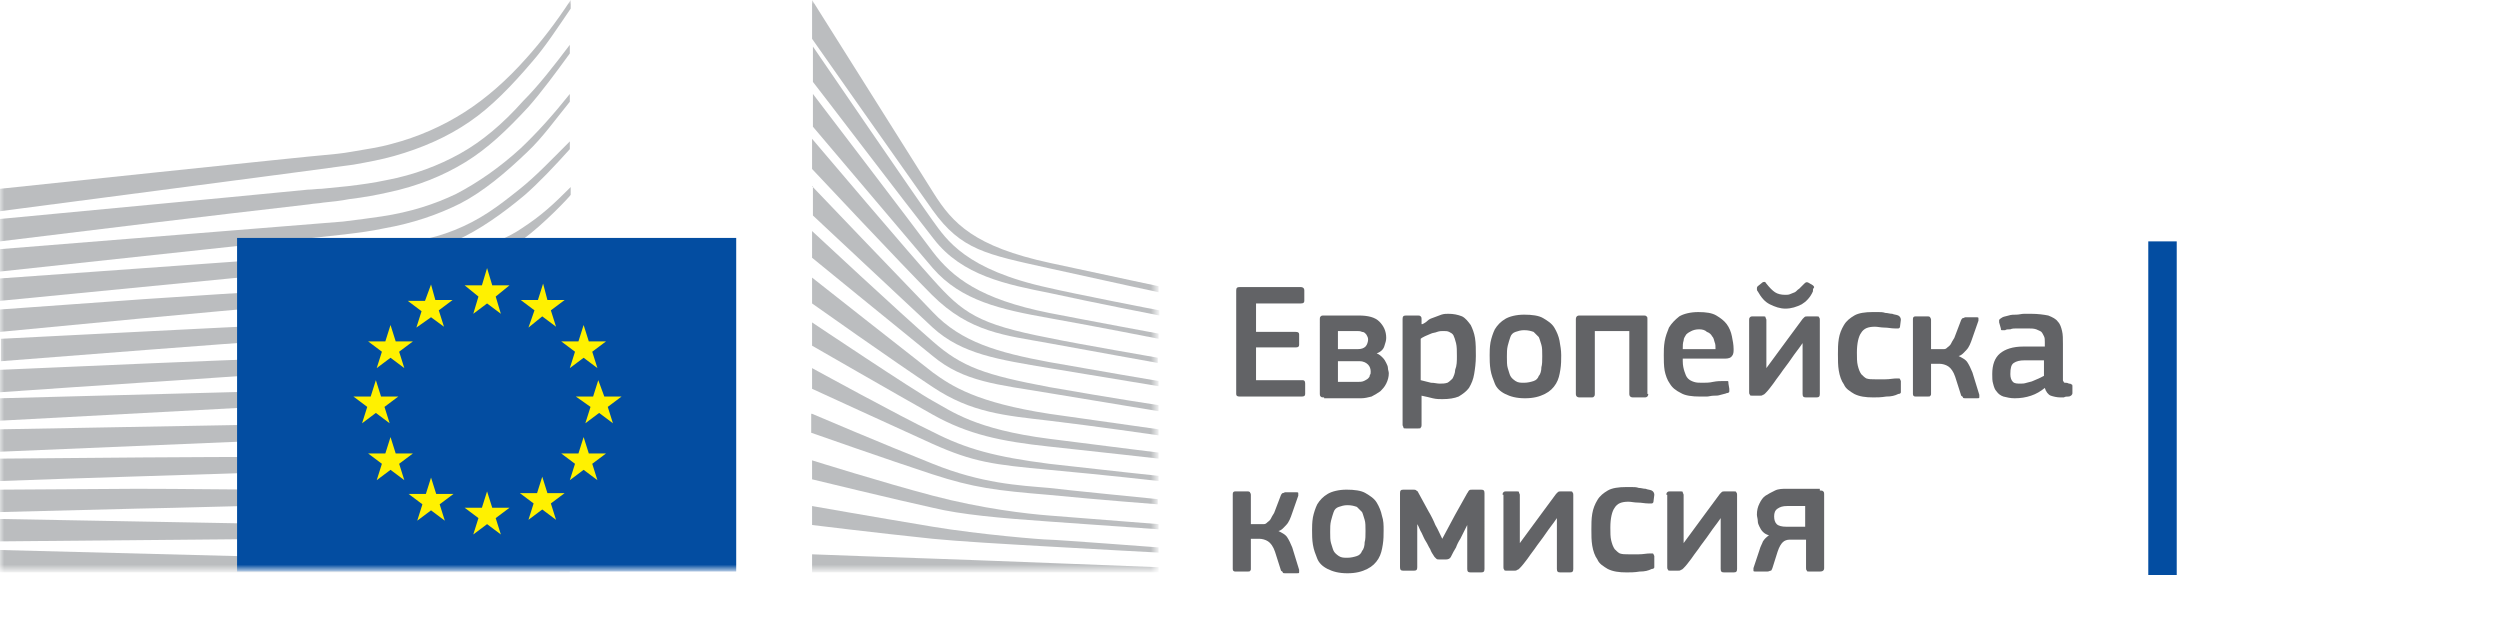 <?xml version="1.0" encoding="utf-8" ?>
<!-- Generator: Adobe Illustrator 19.2.0, SVG Export Plug-In . SVG Version: 6.00 Build 0)  -->
<svg
  version="1.1"
  id="Layer_1"
  xmlns:sketch="http://www.bohemiancoding.com/sketch/ns"
  xmlns="http://www.w3.org/2000/svg"
  xmlns:xlink="http://www.w3.org/1999/xlink"
  x="0px"
  y="0px"
  viewBox="0 0 290 72"
  style="enable-background:new 0 0 290 72;"
  xml:space="preserve"
>
<style type="text/css">
.st0 {
  filter: url(#Adobe_OpacityMaskFilter);
}
.st1 {
  fill: #ffffff;
}
.st2 {
  mask: url(#mask-4);
}
.st3 {
  fill: #bbbdbf;
}
.st4 {
  fill: #034da1;
}
.st5 {
  fill: #fff100;
}
.st6 {
  fill: #626366;
}
  </style>
<g>
	<g id="Page-1" sketch:type="MSPage">
		<g
        id="Version-2-menu"
        transform="translate(-131, -108)"
        sketch:type="MSArtboardGroup"
      >
			<g
          id="Site-header"
          transform="translate(131, 108)"
          sketch:type="MSLayerGroup"
        >
				<g id="logo-copy">
					<g id="Group-20">
						<defs>
							<filter
                  id="Adobe_OpacityMaskFilter"
                  filterUnits="userSpaceOnUse"
                  x="0"
                  y="0"
                  width="134.4"
                  height="66.3"
                >
								<feColorMatrix
                    type="matrix"
                    values="1 0 0 0 0  0 1 0 0 0  0 0 1 0 0  0 0 0 1 0"
                  />
							</filter>
						</defs>
						<mask
                maskUnits="userSpaceOnUse"
                x="0"
                y="0"
                width="134.4"
                height="66.3"
                id="mask-4"
              >
							<g class="st0">
								<path id="path-3" class="st1" d="M0,0h253.5v66.5H0V0z" />
							</g>
						</mask>
						<g id="Group-18-Copy" sketch:type="MSShapeGroup" class="st2">
							<path
                  id="Fill-40"
                  class="st3"
                  d="M0,24.5c0,0,39.8-5.2,41-5.4c1.7-0.3,3.3-0.6,4.7-1c3.2-0.9,6.2-2.2,8.8-4
								c2.5-1.7,4.9-4.2,7.2-6.9c1.5-1.7,3-4,4.5-6.2V0c-1.7,2.6-3.4,4.8-5.1,6.7c-2.3,2.6-4.7,4.7-7.2,6.3
								c-2.5,1.6-5.4,2.9-8.5,3.7c-1.4,0.4-2.9,0.6-4.6,0.9c-1.1,0.2-2.2,0.3-3.3,0.4C37,18,0,21.9,0,21.9V24.5z"
                />
							<path
                  id="Fill-41"
                  class="st3"
                  d="M53.4,17.8c-2.5,1.4-5.4,2.5-8.6,3.1c-1.4,0.3-2.8,0.5-4.5,0.7c-1,0.1-2,0.2-3,0.3
								c-0.5,0-1.1,0.1-1.6,0.1C23.5,23.2,11.4,24.3,0,25.4V28c11.4-1.4,23.7-2.9,35.9-4.3c0.5-0.1,1.1-0.1,1.6-0.2
								c1-0.1,2-0.2,3-0.4c1.7-0.2,3.3-0.5,4.6-0.8c3.3-0.7,6.3-1.9,8.9-3.5c2.6-1.6,4.8-3.7,7.3-6.4c1.5-1.7,3.2-4,4.8-6.2v-1
								c-1.9,2.5-3.6,4.7-5.4,6.5C58.3,14.4,55.9,16.4,53.4,17.8"
                />
							<path
                  id="Fill-42"
                  class="st3"
                  d="M60.4,17.2c-2.4,2.2-5,4-7.5,5.3c-2.5,1.2-5.3,2.1-8.6,2.6c-1.4,0.2-2.8,0.4-4.5,0.6
								L0,28.9v2.6l35.3-3.8l4.6-0.5c1.7-0.2,3.2-0.4,4.6-0.7c3.4-0.6,6.3-1.6,8.9-2.9c2.7-1.4,5.3-3.6,7.8-6
								c1.7-1.6,3.2-3.7,4.9-5.8v-0.9C64.1,13.4,62.3,15.4,60.4,17.2"
                />
							<path
                  id="Fill-43"
                  class="st3"
                  d="M50.8,30.6c-2.3,1.3-4,2.1-7.3,2.4c-2,0.2-4,0.3-6,0.4c-1,0-1.9,0.1-2.9,0.2
								c-6,0.3-11.9,0.7-17.9,1.1L0,35.9v2.6l16.8-1.6c5.4-0.5,11.7-1.1,17.9-1.6l4.5-0.3c1.7-0.1,3.2-0.3,4.5-0.5
								c3.4-0.4,6.3-1.1,8.9-2.1c2.8-1,5.4-2.7,8-4.6c2.4-1.7,5.6-5.1,5.6-5.2v-0.9c-2.1,2.1-3.4,3.3-5.7,4.8
								C57.6,28.5,52.9,29.5,50.8,30.6"
                />
							<path
                  id="Fill-44"
                  class="st3"
                  d="M51.6,35.6c-2.5,0.7-5.3,1.2-8.6,1.5c-1.3,0.1-2.8,0.2-4.4,0.3l-4.4,0.2
								c-11,0.5-22,1.1-34.1,1.7v2.6c11.6-0.9,22.9-1.8,34.3-2.6l4.4-0.3c1.7-0.1,3.1-0.2,4.5-0.4c3.4-0.4,6.3-1,8.8-1.8
								c2.8-0.9,5.6-2.2,8.2-3.9c1.9-1.2,3.9-2.7,5.9-4.5v0c-2.2,1.9-4.3,2.3-6.4,3.6C57.1,33.6,54.4,34.8,51.6,35.6"
                />
							<path
                  id="Fill-45"
                  class="st3"
                  d="M51.2,39.9c-2.5,0.6-5.3,1-8.6,1.2c-1.3,0.1-2.7,0.2-4.4,0.2l-4.4,0.2
								C22.7,41.9,11.5,42.4,0,42.9v2.6c11.4-0.8,22.6-1.5,33.9-2.3l4.4-0.3c1.7-0.1,3.1-0.2,4.4-0.3c3.4-0.3,6.2-0.8,8.8-1.5
								c2.9-0.8,5.7-1.9,8.4-3.3c2.1-1.1,4.1-2.4,6.2-4v-1.1c-2.3,1.7-4.5,3-6.7,4.1C56.8,38.2,54,39.2,51.2,39.9"
                />
							<path
                  id="Fill-46"
                  class="st3"
                  d="M50.8,44.1c-2.5,0.5-5.3,0.8-8.6,0.9c-1.3,0.1-2.6,0.1-4.3,0.2L0,46.2v2.6l33.6-1.8
								l4.4-0.2c1.7-0.1,3.1-0.2,4.4-0.3c3.4-0.3,6.1-0.6,8.7-1.2c2.9-0.6,5.8-1.5,8.5-2.7c2.2-0.9,4.3-2,6.6-3.4v-1
								c-2.4,1.4-4.7,2.5-7,3.4C56.5,42.8,53.7,43.6,50.8,44.1"
                />
							<path
                  id="Fill-47"
                  class="st3"
                  d="M50.5,48.3c-4.7,0.6-9.4,0.7-14.1,0.8c-1.1,0-2.1,0-3.2,0.1L0,49.8v2.6l33.3-1.4
								c1.1,0,2.1-0.1,3.2-0.1c4.7-0.2,9.5-0.4,14.2-1.1c3-0.5,5.9-1.2,8.5-2.1c2.2-0.7,4.5-1.7,6.8-2.9v-1
								c-2.4,1.1-4.9,2.1-7.2,2.8C56.3,47.3,53.5,48,50.5,48.3"
                />
							<path
                  id="Fill-48"
                  class="st3"
                  d="M50.3,52.6C45.9,53,41.5,53,37.1,53c-1.3,0-2.7,0-4,0c-11,0-22,0.1-33.1,0.2v2.6
								c10.6-0.4,21.9-0.7,33.2-1.1c1.3,0,2.7-0.1,4-0.1c4.3-0.1,8.8-0.2,13.2-0.7c3.1-0.3,5.9-0.8,8.6-1.5c2.3-0.6,4.7-1.4,7.2-2.3
								v-0.9c-2.5,0.9-5,1.6-7.4,2.2C56.1,52,53.3,52.4,50.3,52.6"
                />
							<path
                  id="Fill-49"
                  class="st3"
                  d="M50.1,56.8c-1.8,0.1-3.8,0.1-6,0.1c-0.8,0-1.7,0-2.5,0L33,56.8c-5.9,0-11.7-0.1-17.2-0.1
								L0,56.8v2.6l15.9-0.4c5.5-0.1,11.3-0.3,17.1-0.4l8.6-0.1c2.4,0,5.5-0.1,8.6-0.3c3.1-0.2,5.9-0.5,8.6-0.9
								c2.4-0.4,4.9-0.9,7.4-1.5v-0.9c-2.5,0.6-5.1,1.1-7.5,1.4C55.9,56.5,53.2,56.7,50.1,56.8"
                />
							<path
                  id="Fill-50"
                  class="st3"
                  d="M41.5,60.9l-8.6-0.1C22,60.6,11.1,60.4,0,60.2v2.6c10.6-0.1,21.8-0.2,32.9-0.3l8.6-0.1
								c2.9,0,5.7-0.1,8.6-0.2c5.9-0.2,11.1-0.6,16.1-1.3V60c-4.9,0.5-10.2,0.8-16.1,0.9C47.2,60.9,44.3,60.9,41.5,60.9"
                />
							<path id="Fill-51" class="st3" d="M66.1,65.5L0,63.8v2.6h66.1V65.5z" />
							<path
                  id="Fill-52"
                  class="st3"
                  d="M60.2,22c-2.5,2-4.5,3.5-7.5,4.7c-2.7,1.1-5.6,1.5-8.8,2c-2.1,0.3-4.3,0.7-6.4,0.9
								c-0.9,0.1-1.7,0.1-2.6,0.2L0,32.3v2.6l34.9-3.4l4.5-0.4c1.7-0.2,3.2-0.3,4.6-0.6c3.4-0.5,6.3-1.4,8.9-2.6
								c2.7-1.2,5.5-3.2,8-5.3c1.7-1.5,3.4-3.3,5.2-5.3v-0.9C63.9,18.6,62.1,20.5,60.2,22"
                />
							<path
                  id="Fill-53"
                  class="st3"
                  d="M94.2,0c0,0,11.9,18.9,14.1,22.4c2.2,3.5,4.7,6.2,13.5,8.1s12.6,2.7,12.6,2.7v0.7
								c0,0-5.6-1.2-12.8-2.8c-7.2-1.6-10.1-2.1-13.4-6.7c-2.7-3.8-14-19.9-14-19.9V0z"
                />
							<path
                  id="Fill-54"
                  class="st3"
                  d="M94.2,21.6c0,0,10.8,11.3,14,14.6c3.3,3.5,7.6,4.7,13.5,5.8c5.6,1,12.7,2.2,12.7,2.2v0.6
								c0,0-6.7-1.1-12.7-2.1c-5.9-1-10.1-1.6-13.5-4.7c-3-2.8-13.9-13-13.9-13V21.6z"
                />
							<path
                  id="Fill-55"
                  class="st3"
                  d="M94.2,26.8c0,0,10.3,9.6,14,12.8c3.4,3,6.1,3.9,13.5,5.3c7.4,1.3,12.7,2.1,12.7,2.1v0.7
								c0,0-6.7-1.1-12.7-2.1c-6-1-9.9-1.3-13.5-4.3c-4.2-3.4-14-11.4-14-11.4V26.8z"
                />
							<path
                  id="Fill-56"
                  class="st3"
                  d="M94.2,32.2c0,0,11.8,9.3,14,11c2.2,1.6,5.1,3.5,13.5,4.8c8.4,1.2,12.7,1.8,12.7,1.8v0.7
								c0,0-7.6-1.1-12.7-1.7c-5.1-0.6-9-0.9-13.5-3.9c-4.4-2.9-14-9.7-14-9.7V32.2z"
                />
							<path
                  id="Fill-57"
                  class="st3"
                  d="M94.2,37.4c0,0,11.8,7.9,14,9.1c2.2,1.2,4.9,3.3,13.5,4.4c8.6,1.1,12.7,1.6,12.7,1.6v0.7
								c0,0-7.1-0.8-12.7-1.4c-5.6-0.6-9.4-1.4-13.5-3.7c-4.1-2.3-14-8-14-8V37.4z"
                />
							<path
                  id="Fill-58"
                  class="st3"
                  d="M94.2,42.7c0,0,10.4,5.7,14,7.4c3.9,2,7.3,2.9,13.5,3.7c6.1,0.7,12.7,1.4,12.7,1.4v0.6
								c0,0-6.1-0.7-12.7-1.3c-6.5-0.6-8.8-0.9-13.5-3c-4.2-1.9-14-6.4-14-6.4V42.7z"
                />
							<path
                  id="Fill-59"
                  class="st3"
                  d="M94.2,48c0,0,8.2,3.5,14,5.8c5.7,2.3,10,2.5,13.5,2.8c1.5,0.2,12.6,1.3,12.6,1.3v0.6
								c0,0-6.6-0.5-12.7-1.1c-6-0.5-8.6-0.8-13.5-2.4c-4.9-1.6-14-4.8-14-4.8V48z"
                />
							<path
                  id="Fill-60"
                  class="st3"
                  d="M94.2,53.4c0,0,8.3,2.6,14,4.1c5.7,1.5,10.9,2.1,13.5,2.3c2.6,0.2,12.7,1,12.7,1v0.6
								c0,0-5.7-0.4-12.7-0.9c-5.7-0.4-10.2-0.8-13.5-1.6c-3.7-0.8-14-3.3-14-3.3V53.4z"
                />
							<path
                  id="Fill-61"
                  class="st3"
                  d="M94.2,58.7c0,0,6.8,1.2,14,2.4c5.4,0.9,12.7,1.5,13.5,1.5c0.8,0,12.7,0.9,12.7,0.9v0.6
								c0,0-7.6-0.4-12.7-0.7c-5.3-0.3-10.5-0.6-13.5-0.9c-6.7-0.7-14-1.6-14-1.6V58.7z"
                />
							<path
                  id="Fill-62"
                  class="st3"
                  d="M94.2,64.3c0,0,10.7,0.4,14,0.5c3.3,0.1,26.2,1,26.2,1v0.6H94.2V64.3z"
                />
							<path
                  id="Fill-63"
                  class="st3"
                  d="M121.7,33.4c-9.7-2.1-11.9-5.6-13.5-7.8c-1.6-2.2-13.9-20.2-13.9-20.2v4.1
								c0.5,0.6,11,14.4,14,18.2c3.3,4.3,8.5,5.3,13.5,6.3c5,1.1,12.7,2.6,12.7,2.6V36C134.4,36,124.2,34,121.7,33.4"
                />
							<path
                  id="Fill-64"
                  class="st3"
                  d="M121.7,36.3c-8-1.6-11.2-4.1-13.5-7.1c-2.3-3.1-13.9-18.3-13.9-18.3v3.8
								c0.5,0.6,11.1,13.1,13.9,16.4c3.3,3.8,7.9,4.8,13.5,5.8c5.6,1,12.7,2.4,12.7,2.4v-0.6C134.4,38.7,126.3,37.2,121.7,36.3"
                />
							<path
                  id="Fill-65"
                  class="st3"
                  d="M121.7,39.2c-8.3-1.6-10-2.9-13.5-6.8c-2.2-2.4-13.5-15.7-14-16.3v3.5
								c0,0,10.5,11.2,13.9,14.6c4.4,4.4,8.6,4.7,13.5,5.6c4.9,0.9,12.7,2.3,12.7,2.3v-0.6C134.4,41.5,125,39.9,121.7,39.2"
                />
							<path id="Fill-66" class="st4" d="M85.4,27.6H27.5v38.7h57.9V27.6z" />
							<path
                  id="Fill-67"
                  class="st5"
                  d="M57.1,33.1h2l-1.6,1.3l0.6,2l-1.6-1.2l-1.6,1.2l0.6-2l-1.6-1.3h2l0.6-2L57.1,33.1z"
                />
							<path
                  id="Fill-68"
                  class="st5"
                  d="M57.1,58.9h2l-1.6,1.2l0.6,1.9l-1.6-1.2l-1.6,1.2l0.6-1.9l-1.6-1.2h2l0.6-1.9L57.1,58.9z"
                />
							<path
                  id="Fill-69"
                  class="st5"
                  d="M63.5,57.2h2l-1.6,1.2l0.6,1.9l-1.6-1.2l-1.6,1.2l0.6-1.9l-1.6-1.2h2l0.6-1.9L63.5,57.2z"
                />
							<path
                  id="Fill-70"
                  class="st5"
                  d="M63.5,34.8h2L63.9,36l0.6,1.9l-1.6-1.2L61.3,38L62,36l-1.6-1.2h2l0.6-1.9L63.5,34.8z"
                />
							<path
                  id="Fill-71"
                  class="st5"
                  d="M68.3,39.6h2l-1.6,1.2l0.6,1.9l-1.6-1.2l-1.6,1.2l0.6-1.9l-1.6-1.2h2l0.6-1.9L68.3,39.6z"
                />
							<path
                  id="Fill-72"
                  class="st5"
                  d="M68.3,52.6h2l-1.6,1.2l0.6,1.9l-1.6-1.2l-1.6,1.2l0.6-1.9l-1.6-1.2h2l0.6-1.9L68.3,52.6z"
                />
							<path
                  id="Fill-73"
                  class="st5"
                  d="M70.1,46h2l-1.6,1.2l0.6,1.9l-1.6-1.2l-1.6,1.2l0.6-1.9L66.8,46h2l0.6-1.9L70.1,46z"
                />
							<path
                  id="Fill-74"
                  class="st5"
                  d="M50.5,34.8h2l-1.6,1.2l0.6,1.9L50,36.8L48.3,38l0.6-1.9l-1.6-1.2h2L50,33L50.5,34.8z"
                />
							<path
                  id="Fill-75"
                  class="st5"
                  d="M45.9,39.6h2l-1.6,1.2l0.6,1.9l-1.6-1.2l-1.6,1.2l0.6-1.9l-1.6-1.2h2l0.6-1.9L45.9,39.6z"
                />
							<path
                  id="Fill-76"
                  class="st5"
                  d="M44.2,46h2l-1.6,1.2l0.6,1.9l-1.6-1.2L42,49.1l0.6-1.9L41,46h2l0.6-1.9L44.2,46z"
                />
							<path
                  id="Fill-77"
                  class="st5"
                  d="M45.9,52.6h2l-1.6,1.2l0.6,1.9l-1.6-1.2l-1.6,1.2l0.6-1.9l-1.6-1.2h2l0.6-1.9L45.9,52.6z"
                />
							<path
                  id="Fill-78"
                  class="st5"
                  d="M50.6,57.3h2L51,58.5l0.6,1.9L50,59.2l-1.6,1.2l0.6-1.9l-1.6-1.2h2l0.6-1.9L50.6,57.3z"
                />
						</g>
					</g>
				</g>
			</g>
		</g>
	</g>
	<g>
		<path
        class="st6"
        d="M143.4,33.7c0-0.3,0.1-0.4,0.4-0.4h7.1c0.2,0,0.4,0.1,0.4,0.4v1.2c0,0.2-0.1,0.3-0.4,0.3h-5.2v3.3h4.6
			c0.3,0,0.4,0.1,0.4,0.3V40c0,0.2-0.1,0.3-0.4,0.3h-4.6v3.8h5.4c0.2,0,0.3,0.1,0.3,0.4v1.2c0,0.2-0.1,0.3-0.4,0.3h-7.2
			c-0.3,0-0.4-0.1-0.4-0.3V33.7z"
      />
		<path
        class="st6"
        d="M153.6,46.1c-0.2,0-0.3,0-0.4-0.1c-0.1-0.1-0.1-0.2-0.1-0.3V37c0-0.1,0-0.2,0.1-0.3c0.1-0.1,0.2-0.1,0.3-0.1
			h4.1c1.1,0,1.9,0.2,2.4,0.7s0.8,1.1,0.8,1.9c0,0.3-0.1,0.6-0.2,0.9c-0.1,0.4-0.4,0.7-0.9,0.9c0.3,0.1,0.5,0.3,0.7,0.5
			c0.2,0.2,0.3,0.4,0.4,0.6c0.1,0.2,0.2,0.4,0.2,0.6s0.1,0.4,0.1,0.6c0,0.4-0.1,0.8-0.3,1.2s-0.4,0.6-0.7,0.9
			c-0.3,0.2-0.6,0.4-1,0.6c-0.4,0.1-0.8,0.2-1.2,0.2H153.6z M158.7,39.4c0-0.1,0-0.2-0.1-0.4s-0.1-0.2-0.2-0.3
			c-0.1-0.1-0.2-0.2-0.4-0.2c-0.2-0.1-0.4-0.1-0.6-0.1h-2.2v2.1h2.3c0.4,0,0.7-0.1,0.9-0.3S158.7,39.6,158.7,39.4z M159,43.1
			c0-0.3-0.1-0.6-0.3-0.8c-0.2-0.2-0.5-0.4-1-0.4h-2.5v2.4h2.2c0.3,0,0.6,0,0.8-0.1s0.4-0.2,0.5-0.3s0.2-0.2,0.2-0.4
			C159,43.4,159,43.3,159,43.1z"
      />
		<path
        class="st6"
        d="M171.2,41.3c0,0.8-0.1,1.5-0.2,2.1s-0.3,1.1-0.6,1.6c-0.3,0.4-0.7,0.7-1.2,1c-0.5,0.2-1.1,0.3-1.9,0.3
			c-0.3,0-0.7,0-1.1-0.1c-0.4-0.1-0.8-0.2-1.3-0.3l0,0v3.4c0,0.1,0,0.2-0.1,0.3c0,0.1-0.1,0.1-0.3,0.1h-1.4c-0.2,0-0.3,0-0.3-0.1
			c0-0.1-0.1-0.2-0.1-0.3V37c0-0.3,0.1-0.4,0.4-0.4h1.4c0.1,0,0.2,0,0.3,0.1s0.1,0.2,0.1,0.3v0.6l0.1,0c0.2-0.1,0.4-0.2,0.6-0.4
			s0.5-0.3,0.8-0.4c0.3-0.1,0.5-0.2,0.8-0.3c0.3-0.1,0.6-0.1,0.8-0.1c0.6,0,1.1,0.1,1.6,0.3c0.4,0.2,0.7,0.6,1,1
			c0.2,0.4,0.4,0.9,0.5,1.5S171.2,40.6,171.2,41.3z M169,41.3c0-0.6,0-1.1-0.1-1.5c-0.1-0.4-0.2-0.7-0.3-0.9
			c-0.1-0.2-0.3-0.3-0.5-0.4s-0.4-0.1-0.7-0.1c-0.2,0-0.4,0-0.7,0.1c-0.2,0.1-0.5,0.1-0.7,0.2c-0.2,0.1-0.5,0.2-0.7,0.3
			c-0.2,0.1-0.4,0.2-0.5,0.3v4.8c0.4,0.1,0.8,0.2,1.2,0.3c0.4,0,0.7,0.1,1,0.1c0.3,0,0.6,0,0.9-0.1c0.2-0.1,0.4-0.3,0.6-0.5
			c0.1-0.2,0.3-0.6,0.3-1C169,42.4,169,41.9,169,41.3z"
      />
		<path
        class="st6"
        d="M181.1,41.2c0,0.5,0,1.1-0.1,1.7s-0.2,1.1-0.5,1.6c-0.3,0.5-0.7,0.9-1.3,1.2s-1.3,0.5-2.3,0.5
			c-1,0-1.7-0.2-2.3-0.5s-1-0.7-1.2-1.2s-0.4-1-0.5-1.6c-0.1-0.6-0.1-1.2-0.1-1.7c0-0.4,0-0.9,0.1-1.5c0.1-0.5,0.3-1.1,0.5-1.5
			c0.3-0.5,0.7-0.9,1.2-1.2c0.5-0.3,1.3-0.5,2.2-0.5c0.9,0,1.7,0.1,2.2,0.4s1,0.6,1.3,1.1c0.3,0.5,0.5,1,0.6,1.5
			C181,40.1,181.1,40.6,181.1,41.2z M178.9,41.3c0-0.5,0-1-0.1-1.3s-0.2-0.7-0.3-0.9c-0.2-0.2-0.4-0.4-0.6-0.6
			c-0.3-0.1-0.6-0.2-1.1-0.2c-0.4,0-0.7,0.1-1,0.2c-0.3,0.1-0.5,0.3-0.6,0.6c-0.1,0.3-0.2,0.6-0.3,1c-0.1,0.4-0.1,0.8-0.1,1.3
			c0,0.5,0,1,0.1,1.3s0.2,0.7,0.3,0.9c0.1,0.2,0.3,0.4,0.6,0.6s0.6,0.2,1,0.2c0.4,0,0.8-0.1,1.1-0.2c0.3-0.1,0.5-0.3,0.6-0.6
			c0.2-0.2,0.3-0.6,0.3-1C178.9,42.3,178.9,41.8,178.9,41.3z"
      />
		<path
        class="st6"
        d="M191.2,45.7c0,0.2-0.1,0.4-0.4,0.4h-1.4c-0.2,0-0.4-0.1-0.4-0.4l0-7.3h-4v7.3c0,0.1,0,0.2-0.1,0.3
			c-0.1,0.1-0.1,0.1-0.3,0.1h-1.4c-0.2,0-0.4-0.1-0.4-0.4V37c0-0.2,0.1-0.4,0.4-0.4h7.5c0.1,0,0.2,0,0.3,0.1
			c0.1,0.1,0.1,0.1,0.1,0.3V45.7z"
      />
		<path
        class="st6"
        d="M195.2,41.9c0,0.5,0.1,0.9,0.2,1.2c0.1,0.3,0.2,0.6,0.4,0.8c0.2,0.2,0.4,0.3,0.7,0.4c0.3,0.1,0.6,0.1,1,0.1
			c0.3,0,0.8,0,1.2-0.1c0.5-0.1,0.9-0.1,1.3-0.1c0.2,0,0.3,0,0.4,0s0.1,0.1,0.1,0.3l0.1,0.6c0,0.1,0,0.3,0,0.3
			c0,0.1-0.1,0.2-0.3,0.2c-0.2,0.1-0.4,0.1-0.7,0.2s-0.5,0.1-0.8,0.1c-0.3,0-0.6,0.1-0.8,0.1c-0.3,0-0.5,0-0.8,0
			c-0.9,0-1.7-0.1-2.2-0.4c-0.6-0.3-1-0.6-1.3-1.1c-0.3-0.4-0.5-1-0.6-1.5c-0.1-0.6-0.1-1.2-0.1-1.8c0-0.5,0-1,0.1-1.6
			s0.3-1.1,0.5-1.6c0.3-0.5,0.7-0.9,1.2-1.3c0.5-0.3,1.3-0.5,2.2-0.5c0.9,0,1.6,0.1,2.1,0.4s0.9,0.6,1.2,1c0.3,0.4,0.5,0.9,0.6,1.4
			c0.1,0.5,0.2,1,0.2,1.5c0,0.3,0,0.6-0.2,0.8c-0.1,0.2-0.4,0.3-0.8,0.3H195.2z M197.1,38.2c-0.4,0-0.7,0.1-0.9,0.2
			c-0.2,0.1-0.4,0.2-0.6,0.4c-0.1,0.2-0.3,0.4-0.3,0.7c-0.1,0.3-0.1,0.6-0.1,1h3.8c0-0.3,0-0.6-0.1-0.8c-0.1-0.3-0.1-0.5-0.3-0.7
			c-0.1-0.2-0.3-0.4-0.6-0.5C197.8,38.3,197.5,38.2,197.1,38.2z"
      />
		<path
        class="st6"
        d="M202.9,37.1c0-0.1,0-0.2,0.1-0.3s0.2-0.1,0.3-0.1h1.2c0.2,0,0.3,0,0.3,0.1s0.1,0.2,0.1,0.3v5.6h0l2.5-3.4
			l1.7-2.3c0.1-0.1,0.2-0.2,0.2-0.2c0.1-0.1,0.2-0.1,0.4-0.1h1c0.2,0,0.3,0,0.3,0.1c0.1,0.1,0.1,0.2,0.1,0.3v8.6
			c0,0.3-0.1,0.4-0.4,0.4h-1.2c-0.3,0-0.4-0.1-0.4-0.4v-5.9h0c-0.4,0.6-0.9,1.2-1.3,1.8s-0.9,1.2-1.3,1.8c-0.3,0.4-0.6,0.8-0.8,1.1
			c-0.3,0.4-0.6,0.8-0.9,1.1c-0.1,0.1-0.2,0.2-0.3,0.2c-0.1,0.1-0.2,0.1-0.4,0.1h-0.8c-0.2,0-0.3,0-0.3-0.1
			c-0.1-0.1-0.1-0.2-0.1-0.3V37.1z M207.1,35.8c-0.6,0-1.2-0.2-1.8-0.5c-0.6-0.3-1-0.8-1.4-1.5c-0.1-0.1-0.1-0.2-0.1-0.3
			c0-0.1,0-0.2,0.1-0.3l0.5-0.4c0.1-0.1,0.2-0.1,0.3-0.1c0.1,0,0.1,0.1,0.2,0.2c0.4,0.5,0.7,0.8,1,1c0.3,0.2,0.7,0.3,1.2,0.3
			c0.2,0,0.4,0,0.6-0.1c0.2-0.1,0.3-0.1,0.5-0.2c0.2-0.1,0.3-0.3,0.5-0.4c0.2-0.2,0.4-0.4,0.6-0.6c0.2-0.2,0.3-0.2,0.5-0.1l0.5,0.3
			c0.1,0.1,0.2,0.2,0.1,0.3s-0.1,0.2-0.1,0.4c-0.3,0.7-0.8,1.2-1.3,1.5C208.4,35.6,207.8,35.8,207.1,35.8z"
      />
		<path
        class="st6"
        d="M220.5,45.2c0,0.1,0,0.3,0,0.3c0,0.1-0.1,0.2-0.3,0.2c-0.4,0.2-0.8,0.3-1.4,0.3c-0.6,0.1-1.1,0.1-1.5,0.1
			c-0.9,0-1.6-0.1-2.2-0.4c-0.5-0.3-1-0.6-1.2-1.1c-0.3-0.4-0.5-1-0.6-1.6c-0.1-0.6-0.1-1.2-0.1-1.9c0-0.6,0-1.2,0.1-1.8
			c0.1-0.6,0.3-1.1,0.6-1.6c0.3-0.5,0.7-0.8,1.2-1.1c0.5-0.3,1.3-0.4,2.1-0.4c0.2,0,0.5,0,0.7,0c0.3,0,0.5,0,0.8,0.1
			c0.3,0,0.5,0.1,0.8,0.1c0.2,0.1,0.5,0.1,0.7,0.2c0.2,0.1,0.3,0.3,0.3,0.5l-0.1,0.8c0,0.1-0.1,0.2-0.2,0.2c-0.1,0-0.2,0-0.4,0
			c-0.4,0-0.8-0.1-1.2-0.1s-0.8-0.1-1.1-0.1c-0.8,0-1.3,0.2-1.6,0.7c-0.3,0.4-0.5,1.2-0.5,2.3c0,0.6,0,1.1,0.1,1.5
			c0.1,0.4,0.2,0.7,0.4,1c0.2,0.2,0.4,0.4,0.6,0.5c0.3,0.1,0.6,0.1,1,0.1c0.3,0,0.7,0,1.2,0c0.5,0,0.9-0.1,1.3-0.1
			c0.2,0,0.3,0,0.3,0c0.1,0,0.1,0.1,0.2,0.3L220.5,45.2z"
      />
		<path
        class="st6"
        d="M224,45.7c0,0.1,0,0.2-0.1,0.2c0,0.1-0.1,0.1-0.3,0.1h-1.4c-0.2,0-0.3-0.1-0.3-0.3V37c0-0.2,0.1-0.3,0.3-0.3
			h1.4c0.1,0,0.2,0,0.3,0.1c0,0.1,0.1,0.1,0.1,0.3v3.4h1c0.2,0,0.3,0,0.5,0c0.2,0,0.3-0.1,0.4-0.2c0.1-0.1,0.3-0.2,0.4-0.4
			c0.1-0.2,0.2-0.4,0.4-0.7l0.8-2.1c0.1-0.1,0.1-0.2,0.2-0.2c0.1,0,0.2-0.1,0.3-0.1h1.2c0.2,0,0.3,0,0.3,0.1s0,0.2,0,0.3l-0.7,2
			c-0.2,0.6-0.4,1.1-0.7,1.4s-0.5,0.6-0.9,0.7v0c0.4,0.2,0.8,0.4,1,0.7s0.4,0.7,0.6,1.2l0.8,2.6c0,0.1,0,0.2,0,0.3
			c0,0.1-0.1,0.1-0.3,0.1h-1.3c-0.1,0-0.3,0-0.3-0.1s-0.1-0.1-0.2-0.2l-0.7-2.2c-0.2-0.6-0.5-1-0.8-1.2c-0.3-0.2-0.7-0.3-1-0.3h-1
			V45.7z"
      />
		<path
        class="st6"
        d="M237.2,45c-0.5,0.4-1,0.7-1.6,0.9c-0.6,0.2-1.2,0.3-1.9,0.3c-0.5,0-0.9-0.1-1.3-0.2c-0.3-0.1-0.6-0.3-0.8-0.6
			c-0.2-0.2-0.3-0.5-0.4-0.9c-0.1-0.3-0.1-0.7-0.1-1.1c0-1.1,0.3-1.9,0.9-2.4s1.5-0.8,2.7-0.8h2.5v-0.5c0-0.3,0-0.5-0.1-0.7
			s-0.2-0.4-0.3-0.5s-0.4-0.2-0.6-0.3c-0.3-0.1-0.6-0.1-1-0.1c-0.2,0-0.3,0-0.6,0c-0.2,0-0.5,0-0.7,0s-0.5,0-0.7,0.1
			c-0.2,0-0.5,0-0.6,0.1c-0.2,0-0.3,0-0.4,0c-0.1,0-0.1-0.1-0.1-0.2l-0.2-0.7c0-0.1,0-0.2,0-0.3c0.1-0.1,0.2-0.2,0.4-0.3
			c0.2-0.1,0.4-0.1,0.7-0.2c0.3-0.1,0.6-0.1,0.9-0.1c0.3,0,0.6-0.1,0.9-0.1c0.3,0,0.5,0,0.8,0c0.8,0,1.5,0.1,2,0.2
			c0.5,0.2,0.9,0.4,1.1,0.7c0.3,0.3,0.4,0.7,0.5,1.1c0.1,0.4,0.1,0.9,0.1,1.5v3.7c0,0.2,0,0.3,0,0.5c0,0.1,0.1,0.2,0.1,0.2
			c0,0.1,0.1,0.1,0.2,0.1c0.1,0,0.2,0,0.4,0.1c0.1,0,0.2,0,0.3,0.1c0.1,0,0.1,0.1,0.1,0.2v0.8c0,0.2-0.2,0.4-0.5,0.4
			c-0.2,0-0.3,0-0.5,0.1c-0.2,0-0.3,0-0.4,0c-0.4,0-0.8-0.1-1.1-0.2S237.3,45.4,237.2,45L237.2,45z M237.1,41.8h-2.3
			c-0.5,0-0.9,0.1-1.2,0.3c-0.3,0.2-0.4,0.6-0.4,1.3c0,0.4,0.1,0.7,0.3,0.9s0.5,0.2,0.9,0.2c0.2,0,0.4,0,0.7-0.1s0.5-0.1,0.7-0.2
			c0.2-0.1,0.5-0.2,0.7-0.3s0.4-0.2,0.6-0.3V41.8z"
      />
		<path
        class="st6"
        d="M145.1,66c0,0.1,0,0.2-0.1,0.2c0,0.1-0.1,0.1-0.3,0.1h-1.4c-0.2,0-0.3-0.1-0.3-0.3v-8.7
			c0-0.2,0.1-0.3,0.3-0.3h1.4c0.1,0,0.2,0,0.3,0.1c0,0.1,0.1,0.1,0.1,0.3v3.4h1c0.2,0,0.3,0,0.5,0c0.2,0,0.3-0.1,0.4-0.2
			c0.1-0.1,0.3-0.2,0.4-0.4c0.1-0.2,0.2-0.4,0.4-0.7l0.8-2.1c0.1-0.1,0.1-0.2,0.2-0.2c0.1,0,0.2-0.1,0.3-0.1h1.2
			c0.2,0,0.3,0,0.3,0.1s0,0.2,0,0.3l-0.7,2c-0.2,0.6-0.4,1.1-0.7,1.4s-0.5,0.6-0.9,0.7v0c0.4,0.2,0.8,0.4,1,0.7s0.4,0.7,0.6,1.2
			l0.8,2.6c0,0.1,0,0.2,0,0.3c0,0.1-0.1,0.1-0.3,0.1h-1.3c-0.1,0-0.3,0-0.3-0.1s-0.1-0.1-0.2-0.2l-0.7-2.2c-0.2-0.6-0.5-1-0.8-1.2
			c-0.3-0.2-0.7-0.3-1-0.3h-1V66z"
      />
		<path
        class="st6"
        d="M160.5,61.5c0,0.5,0,1.1-0.1,1.7s-0.2,1.1-0.5,1.6c-0.3,0.5-0.7,0.9-1.3,1.2s-1.3,0.5-2.3,0.5
			c-1,0-1.7-0.2-2.3-0.5s-1-0.7-1.2-1.2s-0.4-1-0.5-1.6c-0.1-0.6-0.1-1.2-0.1-1.7c0-0.4,0-0.9,0.1-1.5c0.1-0.5,0.3-1.1,0.5-1.5
			c0.3-0.5,0.7-0.9,1.2-1.2c0.5-0.3,1.3-0.5,2.2-0.5c0.9,0,1.7,0.1,2.2,0.4s1,0.6,1.3,1.1c0.3,0.5,0.5,1,0.6,1.5
			C160.5,60.4,160.5,60.9,160.5,61.5z M158.4,61.6c0-0.5,0-1-0.1-1.3s-0.2-0.7-0.3-0.9c-0.2-0.2-0.4-0.4-0.6-0.6
			c-0.3-0.1-0.6-0.2-1.1-0.2c-0.4,0-0.7,0.1-1,0.2c-0.3,0.1-0.5,0.3-0.6,0.6c-0.1,0.3-0.2,0.6-0.3,1c-0.1,0.4-0.1,0.8-0.1,1.3
			c0,0.5,0,1,0.1,1.3s0.2,0.7,0.3,0.9c0.1,0.2,0.3,0.4,0.6,0.6s0.6,0.2,1,0.2c0.4,0,0.8-0.1,1.1-0.2c0.3-0.1,0.5-0.3,0.6-0.6
			c0.2-0.2,0.3-0.6,0.3-1C158.4,62.6,158.4,62.1,158.4,61.6z"
      />
		<path
        class="st6"
        d="M170.2,60.9l-0.8,1.6c-0.2,0.3-0.4,0.7-0.5,1c-0.2,0.3-0.4,0.7-0.6,1.1c-0.1,0.2-0.3,0.3-0.6,0.3H167
			c-0.2,0-0.3,0-0.4-0.1c-0.1-0.1-0.1-0.1-0.2-0.2c-0.2-0.3-0.4-0.6-0.5-0.9c-0.2-0.3-0.3-0.6-0.5-0.9c-0.2-0.3-0.3-0.6-0.5-1
			c-0.2-0.3-0.3-0.7-0.5-1h0v5c0,0.3-0.1,0.4-0.4,0.4h-1.2c-0.3,0-0.4-0.1-0.4-0.4v-8.6c0-0.3,0.1-0.4,0.4-0.4h1.1
			c0.2,0,0.3,0,0.4,0.1c0.1,0.1,0.2,0.1,0.2,0.2c0.2,0.4,0.4,0.7,0.6,1.1c0.2,0.4,0.4,0.7,0.6,1.1c0.3,0.5,0.6,1.1,0.8,1.6
			c0.3,0.5,0.5,1,0.8,1.6l1.5-2.8l1.4-2.5c0.1-0.1,0.1-0.2,0.2-0.3c0.1-0.1,0.2-0.1,0.4-0.1h1c0.3,0,0.4,0.1,0.4,0.4V66
			c0,0.3-0.1,0.4-0.4,0.4h-1.2c-0.3,0-0.4-0.1-0.4-0.4L170.2,60.9L170.2,60.9z"
      />
		<path
        class="st6"
        d="M174.3,57.4c0-0.1,0-0.2,0.1-0.3s0.2-0.1,0.3-0.1h1.2c0.2,0,0.3,0,0.3,0.1s0.1,0.2,0.1,0.3V63h0l2.5-3.4
			l1.7-2.3c0.1-0.1,0.2-0.2,0.2-0.2c0.1-0.1,0.2-0.1,0.4-0.1h1c0.2,0,0.3,0,0.3,0.1c0.1,0.1,0.1,0.2,0.1,0.3v8.6
			c0,0.3-0.1,0.4-0.4,0.4H181c-0.3,0-0.4-0.1-0.4-0.4v-5.9h0c-0.4,0.6-0.9,1.2-1.3,1.8s-0.9,1.2-1.3,1.8c-0.3,0.4-0.6,0.8-0.8,1.1
			c-0.3,0.4-0.6,0.8-0.9,1.1c-0.1,0.1-0.2,0.2-0.3,0.2c-0.1,0.1-0.2,0.1-0.4,0.1h-0.8c-0.2,0-0.3,0-0.3-0.1
			c-0.1-0.1-0.1-0.2-0.1-0.3V57.4z"
      />
		<path
        class="st6"
        d="M191.9,65.5c0,0.1,0,0.3,0,0.3c0,0.1-0.1,0.2-0.3,0.2c-0.4,0.2-0.8,0.3-1.4,0.3c-0.6,0.1-1.1,0.1-1.5,0.1
			c-0.9,0-1.6-0.1-2.2-0.4c-0.5-0.3-1-0.6-1.2-1.1c-0.3-0.4-0.5-1-0.6-1.6c-0.1-0.6-0.1-1.2-0.1-1.9c0-0.6,0-1.2,0.1-1.8
			c0.1-0.6,0.3-1.1,0.6-1.6c0.3-0.5,0.7-0.8,1.2-1.1c0.5-0.3,1.3-0.4,2.1-0.4c0.2,0,0.5,0,0.7,0c0.3,0,0.5,0,0.8,0.1
			c0.3,0,0.5,0.1,0.8,0.1c0.2,0.1,0.5,0.1,0.7,0.2c0.2,0.1,0.3,0.3,0.3,0.5l-0.1,0.8c0,0.1-0.1,0.2-0.2,0.2c-0.1,0-0.2,0-0.4,0
			c-0.4,0-0.8-0.1-1.2-0.1s-0.8-0.1-1.1-0.1c-0.8,0-1.3,0.2-1.6,0.7c-0.3,0.4-0.5,1.2-0.5,2.3c0,0.6,0,1.1,0.1,1.5
			c0.1,0.4,0.2,0.7,0.4,1c0.2,0.2,0.4,0.4,0.6,0.5c0.3,0.1,0.6,0.1,1,0.1c0.3,0,0.7,0,1.2,0c0.5,0,0.9-0.1,1.3-0.1
			c0.2,0,0.3,0,0.3,0c0.1,0,0.1,0.1,0.2,0.3L191.9,65.5z"
      />
		<path
        class="st6"
        d="M193.3,57.4c0-0.1,0-0.2,0.1-0.3s0.2-0.1,0.3-0.1h1.2c0.2,0,0.3,0,0.3,0.1s0.1,0.2,0.1,0.3V63h0l2.5-3.4
			l1.7-2.3c0.1-0.1,0.2-0.2,0.2-0.2c0.1-0.1,0.2-0.1,0.4-0.1h1c0.2,0,0.3,0,0.3,0.1c0.1,0.1,0.1,0.2,0.1,0.3v8.6
			c0,0.3-0.1,0.4-0.4,0.4H200c-0.3,0-0.4-0.1-0.4-0.4v-5.9h0c-0.4,0.6-0.9,1.2-1.3,1.8s-0.9,1.2-1.3,1.8c-0.3,0.4-0.6,0.8-0.8,1.1
			c-0.3,0.4-0.6,0.8-0.9,1.1c-0.1,0.1-0.2,0.2-0.3,0.2c-0.1,0.1-0.2,0.1-0.4,0.1h-0.8c-0.2,0-0.3,0-0.3-0.1
			c-0.1-0.1-0.1-0.2-0.1-0.3V57.4z"
      />
		<path
        class="st6"
        d="M211.1,56.9c0.2,0,0.3,0,0.4,0.1c0.1,0.1,0.1,0.2,0.1,0.3v8.6c0,0.3-0.2,0.4-0.5,0.4h-1.2
			c-0.2,0-0.3,0-0.3-0.1c-0.1-0.1-0.1-0.2-0.1-0.3v-3.3h-1.9c-0.3,0-0.6,0.1-0.8,0.3s-0.4,0.5-0.6,1.1l-0.6,1.9
			c-0.1,0.2-0.1,0.3-0.2,0.3s-0.2,0.1-0.4,0.1h-1.3c-0.2,0-0.3,0-0.3-0.1c0-0.1,0-0.2,0-0.3l0.7-2.1c0.1-0.4,0.3-0.7,0.4-1
			c0.2-0.3,0.4-0.5,0.7-0.7c-0.3-0.1-0.5-0.2-0.7-0.4c-0.2-0.2-0.3-0.4-0.4-0.6c-0.1-0.2-0.2-0.4-0.2-0.7c0-0.2-0.1-0.5-0.1-0.7
			c0-0.5,0.1-0.9,0.3-1.3c0.2-0.4,0.4-0.7,0.7-0.9c0.3-0.2,0.7-0.4,1.1-0.6s0.9-0.2,1.3-0.2H211.1z M205.8,59.9
			c0,0.4,0.1,0.7,0.3,0.9c0.2,0.2,0.6,0.3,1.1,0.3h2.2v-2.4h-2.1c-0.5,0-0.8,0.1-1.1,0.3C205.9,59.2,205.8,59.5,205.8,59.9z"
      />
	</g>
	<rect x="249.2" y="28" class="st4" width="3.3" height="38.7" />
</g>
</svg>